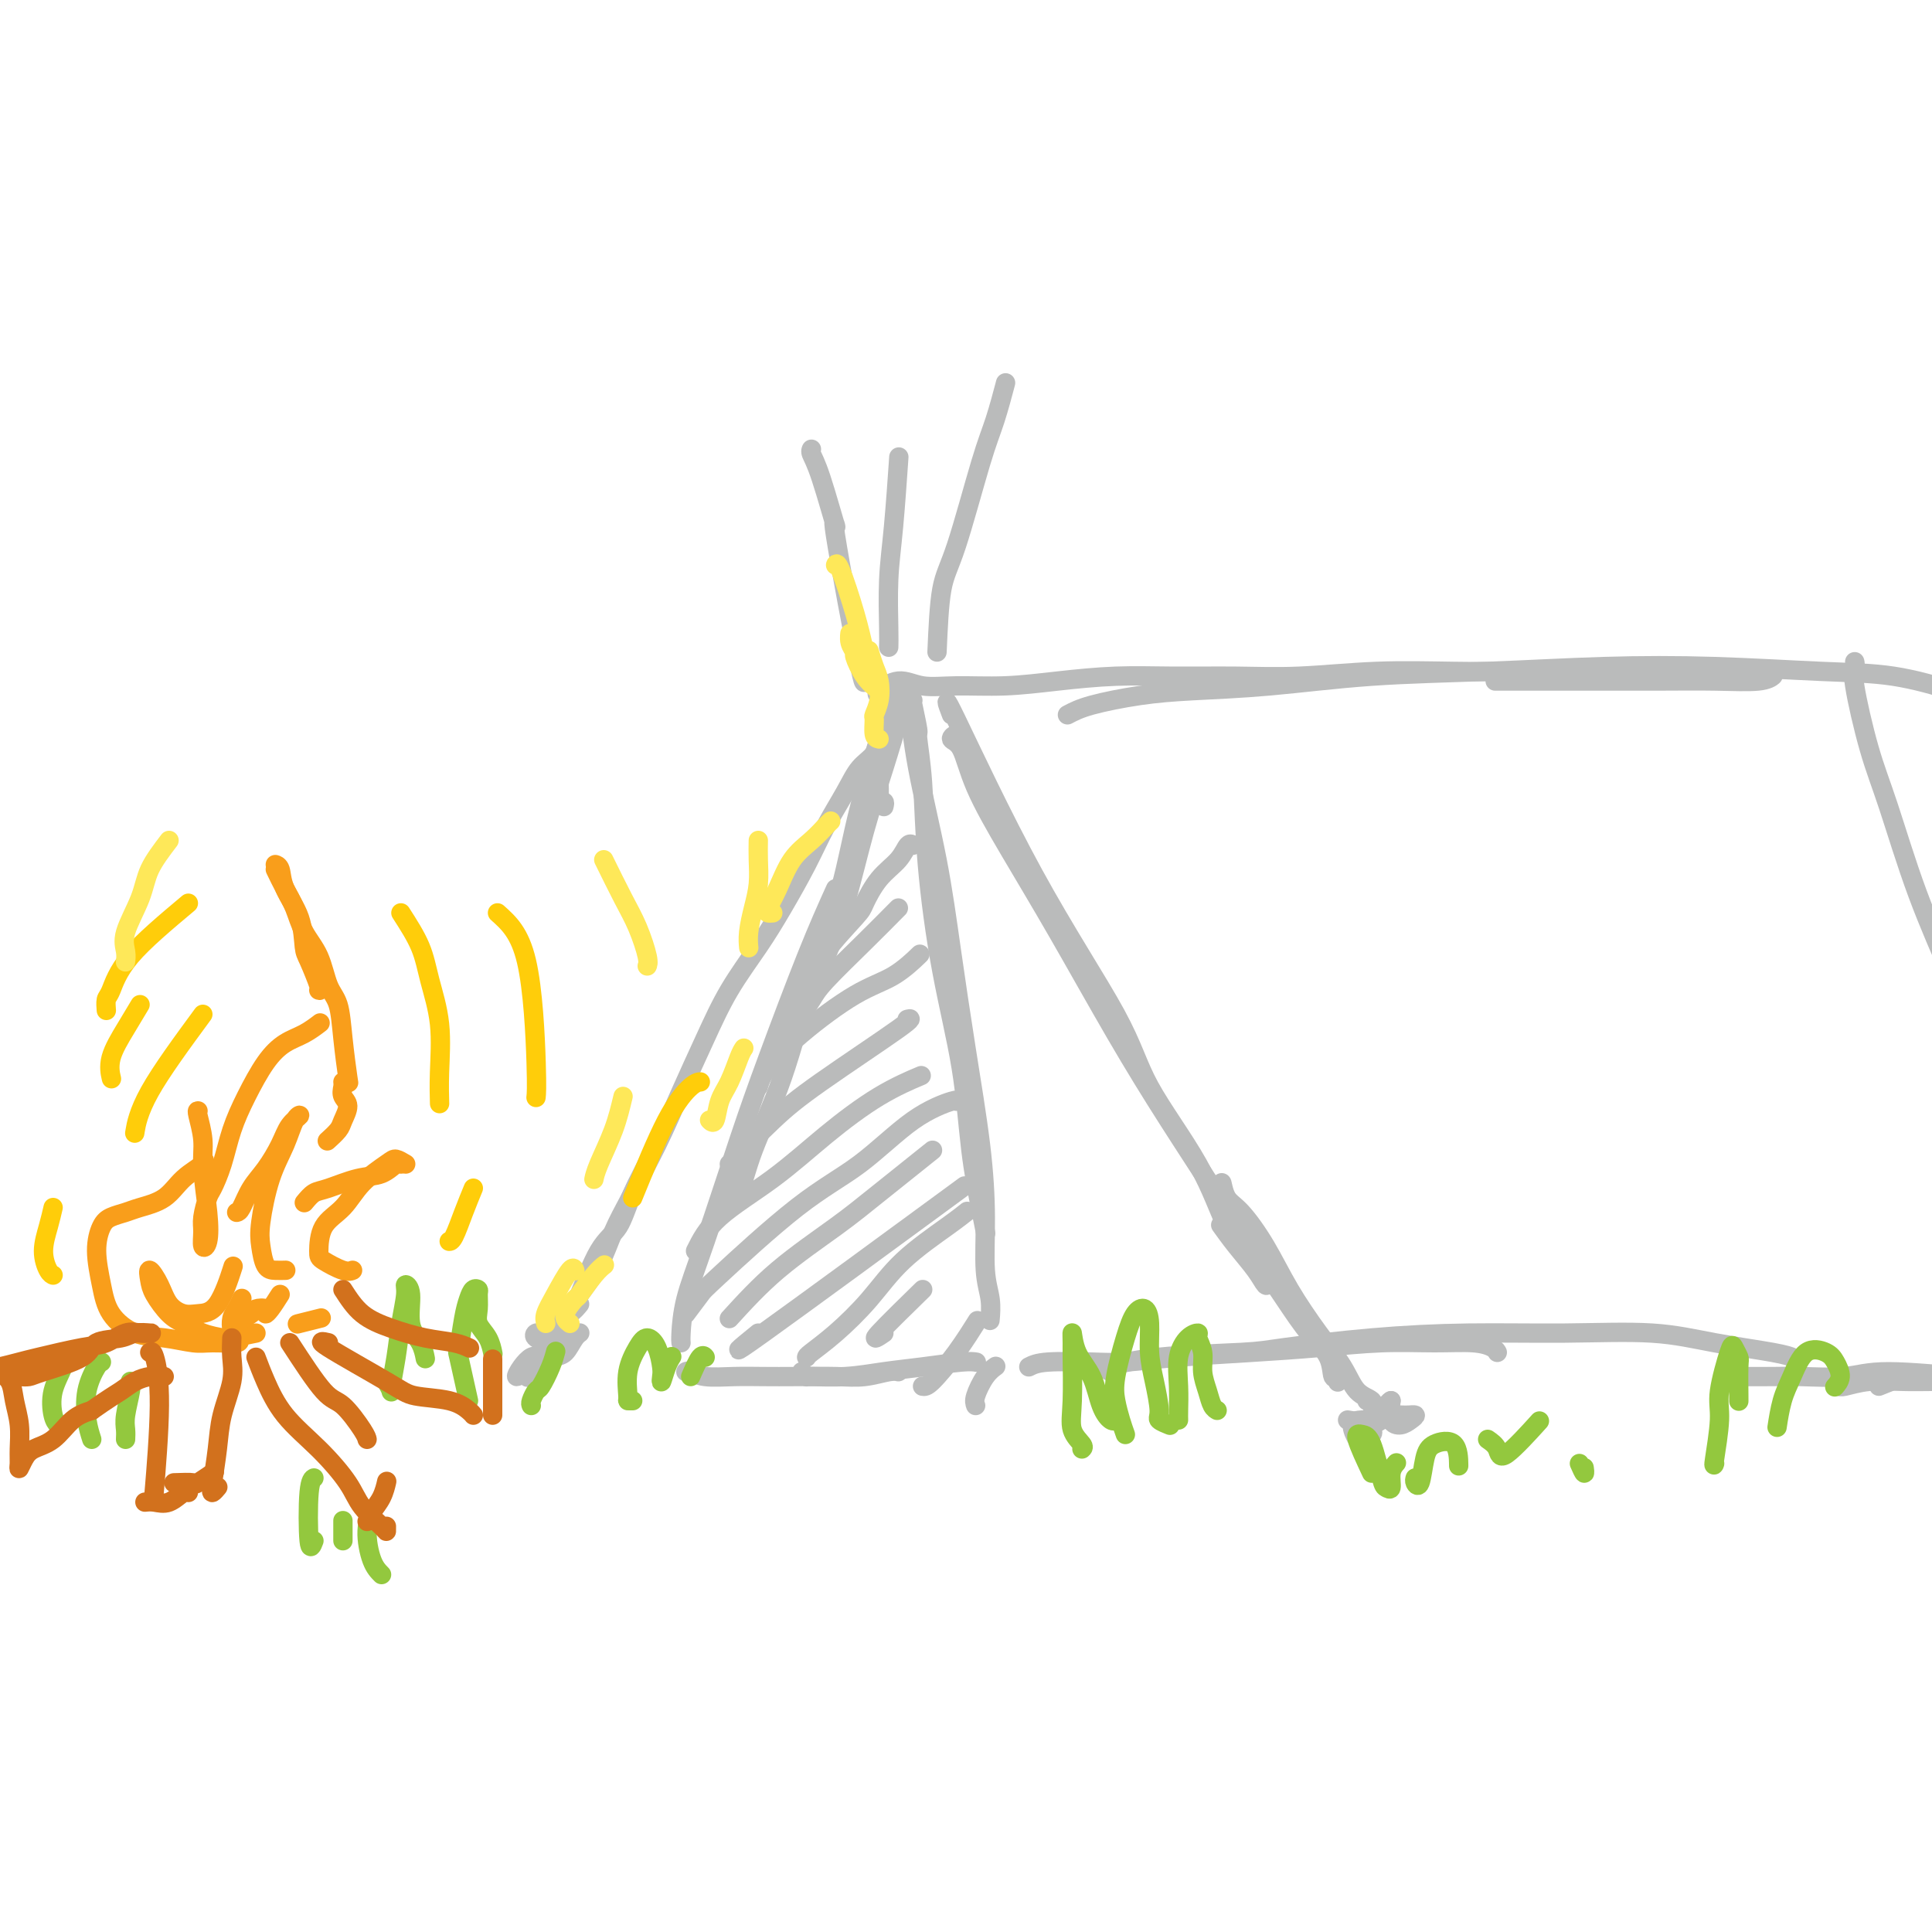 <svg viewBox='0 0 400 400' version='1.1' xmlns='http://www.w3.org/2000/svg' xmlns:xlink='http://www.w3.org/1999/xlink'><g fill='none' stroke='rgb(186,187,187)' stroke-width='4' stroke-linecap='round' stroke-linejoin='round'><path d='M187,145c-0.179,0.851 -0.357,1.701 -1,4c-0.643,2.299 -1.749,6.045 -3,10c-1.251,3.955 -2.647,8.117 -4,13c-1.353,4.883 -2.664,10.485 -4,15c-1.336,4.515 -2.698,7.942 -4,11c-1.302,3.058 -2.543,5.746 -3,7c-0.457,1.254 -0.131,1.072 0,1c0.131,-0.072 0.065,-0.036 0,0'/><path d='M186,145c-0.248,-1.022 -0.497,-2.044 -2,2c-1.503,4.044 -4.262,13.155 -6,20c-1.738,6.845 -2.457,11.424 -4,17c-1.543,5.576 -3.909,12.150 -6,19c-2.091,6.850 -3.905,13.975 -6,20c-2.095,6.025 -4.470,10.949 -6,15c-1.530,4.051 -2.214,7.230 -3,9c-0.786,1.770 -1.673,2.130 -2,2c-0.327,-0.130 -0.093,-0.752 0,-1c0.093,-0.248 0.047,-0.124 0,0'/><path d='M173,184c-1.763,3.906 -3.526,7.813 -6,14c-2.474,6.187 -5.658,14.655 -8,21c-2.342,6.345 -3.843,10.565 -6,17c-2.157,6.435 -4.970,15.083 -7,21c-2.030,5.917 -3.276,9.101 -4,12c-0.724,2.899 -0.926,5.511 -1,7c-0.074,1.489 -0.021,1.854 0,2c0.021,0.146 0.011,0.073 0,0'/><path d='M189,145c-0.120,-0.129 -0.241,-0.259 0,1c0.241,1.259 0.843,3.905 1,5c0.157,1.095 -0.130,0.637 0,2c0.130,1.363 0.678,4.547 1,9c0.322,4.453 0.419,10.175 1,17c0.581,6.825 1.648,14.754 3,22c1.352,7.246 2.989,13.809 4,20c1.011,6.191 1.395,12.010 2,17c0.605,4.990 1.432,9.151 2,12c0.568,2.849 0.877,4.385 1,5c0.123,0.615 0.062,0.307 0,0'/><path d='M188,144c0.465,4.638 0.930,9.277 2,15c1.070,5.723 2.746,12.532 4,19c1.254,6.468 2.086,12.595 3,19c0.914,6.405 1.909,13.086 3,20c1.091,6.914 2.278,14.060 3,20c0.722,5.940 0.978,10.675 1,15c0.022,4.325 -0.190,8.242 0,11c0.190,2.758 0.782,4.358 1,6c0.218,1.642 0.062,3.326 0,4c-0.062,0.674 -0.031,0.337 0,0'/><path d='M182,144c-0.341,-0.165 -0.683,-0.331 0,-1c0.683,-0.669 2.389,-1.842 4,-2c1.611,-0.158 3.125,0.700 5,1c1.875,0.300 4.109,0.042 7,0c2.891,-0.042 6.438,0.132 10,0c3.562,-0.132 7.137,-0.570 11,-1c3.863,-0.430 8.014,-0.851 12,-1c3.986,-0.149 7.809,-0.026 12,0c4.191,0.026 8.751,-0.045 13,0c4.249,0.045 8.189,0.207 13,0c4.811,-0.207 10.494,-0.784 16,-1c5.506,-0.216 10.834,-0.072 16,0c5.166,0.072 10.169,0.072 15,0c4.831,-0.072 9.490,-0.215 14,0c4.510,0.215 8.870,0.789 13,1c4.130,0.211 8.030,0.060 11,0c2.970,-0.060 5.009,-0.030 7,0c1.991,0.030 3.935,0.061 5,0c1.065,-0.061 1.253,-0.212 1,0c-0.253,0.212 -0.946,0.789 -3,1c-2.054,0.211 -5.470,0.057 -9,0c-3.530,-0.057 -7.173,-0.015 -12,0c-4.827,0.015 -10.838,0.004 -17,0c-6.162,-0.004 -12.475,-0.001 -15,0c-2.525,0.001 -1.263,0.001 0,0'/><path d='M221,148c1.219,-0.645 2.438,-1.290 5,-2c2.562,-0.710 6.466,-1.485 10,-2c3.534,-0.515 6.699,-0.768 11,-1c4.301,-0.232 9.737,-0.441 16,-1c6.263,-0.559 13.352,-1.467 21,-2c7.648,-0.533 15.856,-0.692 24,-1c8.144,-0.308 16.225,-0.767 24,-1c7.775,-0.233 15.243,-0.241 23,0c7.757,0.241 15.802,0.730 22,1c6.198,0.270 10.548,0.320 15,1c4.452,0.680 9.006,1.991 12,3c2.994,1.009 4.427,1.717 5,2c0.573,0.283 0.287,0.142 0,0'/><path d='M213,283c0.820,-0.416 1.641,-0.833 4,-1c2.359,-0.167 6.257,-0.086 9,0c2.743,0.086 4.333,0.177 7,0c2.667,-0.177 6.412,-0.622 11,-1c4.588,-0.378 10.019,-0.691 15,-1c4.981,-0.309 9.513,-0.616 14,-1c4.487,-0.384 8.929,-0.845 13,-1c4.071,-0.155 7.770,-0.003 11,0c3.230,0.003 5.989,-0.144 8,0c2.011,0.144 3.272,0.577 4,1c0.728,0.423 0.922,0.835 1,1c0.078,0.165 0.039,0.082 0,0'/><path d='M230,284c-0.660,-0.222 -1.320,-0.444 0,-1c1.320,-0.556 4.618,-1.445 10,-2c5.382,-0.555 12.846,-0.775 17,-1c4.154,-0.225 4.998,-0.454 9,-1c4.002,-0.546 11.162,-1.408 18,-2c6.838,-0.592 13.354,-0.912 20,-1c6.646,-0.088 13.420,0.057 20,0c6.580,-0.057 12.965,-0.316 18,0c5.035,0.316 8.721,1.209 13,2c4.279,0.791 9.152,1.482 12,2c2.848,0.518 3.671,0.862 4,1c0.329,0.138 0.165,0.069 0,0'/><path d='M142,284c0.228,-0.113 0.455,-0.226 1,0c0.545,0.226 1.407,0.792 3,1c1.593,0.208 3.916,0.057 6,0c2.084,-0.057 3.931,-0.019 6,0c2.069,0.019 4.362,0.019 7,0c2.638,-0.019 5.621,-0.058 8,0c2.379,0.058 4.153,0.211 6,0c1.847,-0.211 3.766,-0.788 5,-1c1.234,-0.212 1.781,-0.061 2,0c0.219,0.061 0.109,0.030 0,0'/><path d='M166,284c0.470,0.429 0.940,0.858 1,1c0.060,0.142 -0.290,-0.004 1,0c1.290,0.004 4.220,0.159 7,0c2.780,-0.159 5.411,-0.631 8,-1c2.589,-0.369 5.137,-0.635 8,-1c2.863,-0.365 6.040,-0.829 8,-1c1.960,-0.171 2.703,-0.049 3,0c0.297,0.049 0.149,0.024 0,0'/><path d='M358,285c0.173,-0.003 0.345,-0.006 2,0c1.655,0.006 4.792,0.019 7,0c2.208,-0.019 3.488,-0.072 6,0c2.512,0.072 6.256,0.268 9,0c2.744,-0.268 4.488,-1.000 9,-1c4.512,-0.000 11.792,0.731 15,1c3.208,0.269 2.345,0.077 2,0c-0.345,-0.077 -0.173,-0.038 0,0'/><path d='M382,287c-0.431,-0.030 -0.861,-0.061 -1,0c-0.139,0.061 0.014,0.212 1,0c0.986,-0.212 2.804,-0.789 5,-1c2.196,-0.211 4.771,-0.057 7,0c2.229,0.057 4.113,0.015 6,0c1.887,-0.015 3.777,-0.004 5,0c1.223,0.004 1.778,0.001 2,0c0.222,-0.001 0.111,-0.001 0,0'/><path d='M389,287c2.083,-0.833 4.167,-1.667 5,-2c0.833,-0.333 0.417,-0.167 0,0'/><path d='M180,140c-0.466,-1.131 -0.933,-2.263 -1,-1c-0.067,1.263 0.265,4.920 -1,-1c-1.265,-5.920 -4.129,-21.418 -5,-27c-0.871,-5.582 0.250,-1.247 0,-2c-0.250,-0.753 -1.871,-6.594 -3,-10c-1.129,-3.406 -1.765,-4.379 -2,-5c-0.235,-0.621 -0.067,-0.892 0,-1c0.067,-0.108 0.034,-0.054 0,0'/><path d='M184,134c0.022,-0.788 0.045,-1.576 0,-4c-0.045,-2.424 -0.156,-6.485 0,-10c0.156,-3.515 0.581,-6.485 1,-11c0.419,-4.515 0.834,-10.576 1,-13c0.166,-2.424 0.083,-1.212 0,0'/><path d='M194,135c0.215,-4.933 0.429,-9.866 1,-13c0.571,-3.134 1.498,-4.470 3,-9c1.502,-4.530 3.578,-12.256 5,-17c1.422,-4.744 2.191,-6.508 3,-9c0.809,-2.492 1.660,-5.712 2,-7c0.340,-1.288 0.170,-0.644 0,0'/><path d='M197,148c-0.911,-2.415 -1.823,-4.830 1,1c2.823,5.830 9.380,19.905 16,32c6.620,12.095 13.303,22.209 17,29c3.697,6.791 4.409,10.260 7,15c2.591,4.740 7.059,10.750 10,16c2.941,5.250 4.353,9.739 6,13c1.647,3.261 3.529,5.293 5,7c1.471,1.707 2.530,3.087 3,4c0.470,0.913 0.350,1.358 0,1c-0.350,-0.358 -0.929,-1.519 -2,-3c-1.071,-1.481 -2.635,-3.283 -4,-5c-1.365,-1.717 -2.533,-3.348 -3,-4c-0.467,-0.652 -0.234,-0.326 0,0'/><path d='M198,153c0.160,-0.519 0.321,-1.038 0,-1c-0.321,0.038 -1.123,0.634 -1,1c0.123,0.366 1.173,0.502 2,2c0.827,1.498 1.433,4.359 3,8c1.567,3.641 4.094,8.063 7,13c2.906,4.937 6.190,10.389 10,17c3.810,6.611 8.146,14.380 12,21c3.854,6.620 7.226,12.090 11,18c3.774,5.910 7.950,12.260 11,17c3.050,4.740 4.974,7.870 7,11c2.026,3.130 4.154,6.260 6,9c1.846,2.740 3.409,5.092 5,7c1.591,1.908 3.211,3.373 4,5c0.789,1.627 0.748,3.415 1,4c0.252,0.585 0.799,-0.035 1,0c0.201,0.035 0.058,0.724 0,1c-0.058,0.276 -0.029,0.138 0,0'/><path d='M253,246c-0.055,-0.713 -0.110,-1.426 0,-1c0.110,0.426 0.384,1.991 1,3c0.616,1.009 1.576,1.462 3,3c1.424,1.538 3.314,4.163 5,7c1.686,2.837 3.167,5.887 5,9c1.833,3.113 4.018,6.289 6,9c1.982,2.711 3.762,4.957 5,7c1.238,2.043 1.936,3.882 3,5c1.064,1.118 2.495,1.515 3,2c0.505,0.485 0.084,1.058 0,1c-0.084,-0.058 0.170,-0.746 0,-1c-0.170,-0.254 -0.763,-0.072 -1,0c-0.237,0.072 -0.119,0.036 0,0'/><path d='M279,294c1.804,0.310 3.607,0.619 5,0c1.393,-0.619 2.375,-2.167 3,-3c0.625,-0.833 0.893,-0.952 1,-1c0.107,-0.048 0.054,-0.024 0,0'/><path d='M288,290c-0.177,1.555 -0.354,3.110 0,4c0.354,0.890 1.237,1.113 2,1c0.763,-0.113 1.404,-0.564 2,-1c0.596,-0.436 1.146,-0.858 1,-1c-0.146,-0.142 -0.987,-0.003 -2,0c-1.013,0.003 -2.197,-0.129 -3,0c-0.803,0.129 -1.226,0.518 -2,1c-0.774,0.482 -1.901,1.058 -2,1c-0.099,-0.058 0.828,-0.751 1,-1c0.172,-0.249 -0.411,-0.056 -1,0c-0.589,0.056 -1.184,-0.026 -2,0c-0.816,0.026 -1.855,0.161 -2,1c-0.145,0.839 0.602,2.382 1,3c0.398,0.618 0.447,0.310 1,0c0.553,-0.310 1.610,-0.622 2,-1c0.390,-0.378 0.111,-0.822 0,-1c-0.111,-0.178 -0.056,-0.089 0,0'/><path d='M384,137c0.068,0.297 0.136,0.594 0,1c-0.136,0.406 -0.476,0.920 0,4c0.476,3.080 1.769,8.727 3,13c1.231,4.273 2.401,7.172 4,12c1.599,4.828 3.627,11.587 6,18c2.373,6.413 5.090,12.482 7,17c1.910,4.518 3.014,7.486 5,12c1.986,4.514 4.853,10.576 6,13c1.147,2.424 0.573,1.212 0,0'/><path d='M183,167c0.113,-0.428 0.226,-0.856 0,-1c-0.226,-0.144 -0.793,-0.003 -1,0c-0.207,0.003 -0.056,-0.132 0,-1c0.056,-0.868 0.015,-2.470 0,-3c-0.015,-0.530 -0.004,0.012 0,0c0.004,-0.012 -0.000,-0.577 0,-1c0.000,-0.423 0.004,-0.705 0,-1c-0.004,-0.295 -0.015,-0.605 0,-1c0.015,-0.395 0.057,-0.877 0,-1c-0.057,-0.123 -0.211,0.111 0,0c0.211,-0.111 0.788,-0.568 1,-1c0.212,-0.432 0.061,-0.838 0,-1c-0.061,-0.162 -0.030,-0.081 0,0'/><path d='M185,149c-0.337,0.207 -0.674,0.413 -1,1c-0.326,0.587 -0.642,1.554 -1,2c-0.358,0.446 -0.759,0.371 -1,1c-0.241,0.629 -0.320,1.963 -1,3c-0.680,1.037 -1.959,1.776 -3,3c-1.041,1.224 -1.844,2.932 -3,5c-1.156,2.068 -2.664,4.496 -4,7c-1.336,2.504 -2.498,5.085 -4,8c-1.502,2.915 -3.342,6.165 -5,9c-1.658,2.835 -3.134,5.254 -5,8c-1.866,2.746 -4.120,5.817 -6,9c-1.880,3.183 -3.384,6.477 -5,10c-1.616,3.523 -3.344,7.276 -5,11c-1.656,3.724 -3.239,7.419 -5,11c-1.761,3.581 -3.701,7.050 -5,10c-1.299,2.950 -1.956,5.383 -3,7c-1.044,1.617 -2.476,2.420 -4,5c-1.524,2.580 -3.140,6.939 -4,9c-0.860,2.061 -0.962,1.824 -1,2c-0.038,0.176 -0.011,0.765 0,1c0.011,0.235 0.005,0.118 0,0'/><path d='M132,245c-0.570,1.184 -1.140,2.368 -2,4c-0.860,1.632 -2.010,3.713 -3,6c-0.990,2.287 -1.822,4.779 -3,7c-1.178,2.221 -2.704,4.171 -4,6c-1.296,1.829 -2.361,3.537 -3,5c-0.639,1.463 -0.852,2.681 -1,3c-0.148,0.319 -0.232,-0.260 0,-1c0.232,-0.740 0.781,-1.640 1,-2c0.219,-0.360 0.110,-0.180 0,0'/><path d='M120,270c-0.521,0.641 -1.043,1.281 -2,2c-0.957,0.719 -2.350,1.516 -3,2c-0.650,0.484 -0.557,0.655 -1,1c-0.443,0.345 -1.423,0.864 -2,1c-0.577,0.136 -0.752,-0.110 -1,0c-0.248,0.110 -0.570,0.575 0,1c0.570,0.425 2.031,0.808 3,1c0.969,0.192 1.445,0.192 2,0c0.555,-0.192 1.190,-0.574 2,-1c0.810,-0.426 1.797,-0.894 2,-1c0.203,-0.106 -0.377,0.150 -1,1c-0.623,0.850 -1.289,2.295 -2,3c-0.711,0.705 -1.468,0.671 -2,1c-0.532,0.329 -0.838,1.022 -1,1c-0.162,-0.022 -0.181,-0.757 0,-1c0.181,-0.243 0.562,0.006 0,0c-0.562,-0.006 -2.067,-0.268 -3,0c-0.933,0.268 -1.293,1.066 -2,2c-0.707,0.934 -1.762,2.004 -2,2c-0.238,-0.004 0.339,-1.080 1,-2c0.661,-0.920 1.406,-1.683 2,-2c0.594,-0.317 1.038,-0.189 1,0c-0.038,0.189 -0.557,0.437 -1,1c-0.443,0.563 -0.809,1.439 -1,2c-0.191,0.561 -0.205,0.805 0,1c0.205,0.195 0.630,0.341 1,0c0.370,-0.341 0.685,-1.171 1,-2'/><path d='M111,283c0.667,-0.333 0.333,-0.167 0,0'/><path d='M170,201c-0.213,-0.955 -0.426,-1.910 1,-4c1.426,-2.090 4.490,-5.314 6,-7c1.510,-1.686 1.466,-1.835 2,-3c0.534,-1.165 1.646,-3.345 3,-5c1.354,-1.655 2.951,-2.784 4,-4c1.049,-1.216 1.552,-2.520 2,-3c0.448,-0.480 0.842,-0.137 1,0c0.158,0.137 0.079,0.069 0,0'/><path d='M166,210c-0.188,0.271 -0.376,0.542 0,0c0.376,-0.542 1.316,-1.896 2,-3c0.684,-1.104 1.111,-1.956 3,-4c1.889,-2.044 5.238,-5.280 8,-8c2.762,-2.720 4.936,-4.925 6,-6c1.064,-1.075 1.018,-1.022 1,-1c-0.018,0.022 -0.009,0.011 0,0'/><path d='M157,225c0.332,-1.117 0.664,-2.233 2,-4c1.336,-1.767 3.676,-4.183 7,-7c3.324,-2.817 7.633,-6.033 11,-8c3.367,-1.967 5.791,-2.683 8,-4c2.209,-1.317 4.203,-3.233 5,-4c0.797,-0.767 0.399,-0.383 0,0'/><path d='M151,241c3.140,-3.215 6.281,-6.431 9,-9c2.719,-2.569 5.018,-4.493 10,-8c4.982,-3.507 12.649,-8.598 16,-11c3.351,-2.402 2.386,-2.115 2,-2c-0.386,0.115 -0.193,0.057 0,0'/><path d='M144,259c1.129,-2.269 2.258,-4.538 5,-7c2.742,-2.462 7.097,-5.115 11,-8c3.903,-2.885 7.356,-6.000 11,-9c3.644,-3.000 7.481,-5.885 11,-8c3.519,-2.115 6.720,-3.462 8,-4c1.280,-0.538 0.640,-0.269 0,0'/><path d='M142,272c1.214,-1.607 2.428,-3.213 3,-4c0.572,-0.787 0.500,-0.754 4,-4c3.500,-3.246 10.570,-9.770 16,-14c5.430,-4.230 9.220,-6.167 13,-9c3.780,-2.833 7.549,-6.564 11,-9c3.451,-2.436 6.583,-3.579 8,-4c1.417,-0.421 1.119,-0.120 1,0c-0.119,0.120 -0.060,0.060 0,0'/><path d='M151,273c3.061,-3.356 6.121,-6.711 10,-10c3.879,-3.289 8.576,-6.510 12,-9c3.424,-2.490 5.576,-4.247 9,-7c3.424,-2.753 8.121,-6.501 10,-8c1.879,-1.499 0.939,-0.750 0,0'/><path d='M157,276c-3.689,3.000 -7.378,6.000 1,0c8.378,-6.000 28.822,-21.000 37,-27c8.178,-6.000 4.089,-3.000 0,0'/><path d='M167,281c0.029,-0.131 0.058,-0.261 1,-1c0.942,-0.739 2.796,-2.086 5,-4c2.204,-1.914 4.759,-4.394 7,-7c2.241,-2.606 4.168,-5.338 7,-8c2.832,-2.662 6.570,-5.255 9,-7c2.430,-1.745 3.551,-2.641 4,-3c0.449,-0.359 0.224,-0.179 0,0'/><path d='M183,276c-1.311,0.889 -2.622,1.778 -1,0c1.622,-1.778 6.178,-6.222 8,-8c1.822,-1.778 0.911,-0.889 0,0'/><path d='M191,287c0.399,0.077 0.798,0.155 2,-1c1.202,-1.155 3.208,-3.542 5,-6c1.792,-2.458 3.369,-4.988 4,-6c0.631,-1.012 0.315,-0.506 0,0'/><path d='M202,291c-0.167,-0.452 -0.333,-0.905 0,-2c0.333,-1.095 1.167,-2.833 2,-4c0.833,-1.167 1.667,-1.762 2,-2c0.333,-0.238 0.167,-0.119 0,0'/></g>
<g fill='none' stroke='rgb(147,200,62)' stroke-width='4' stroke-linecap='round' stroke-linejoin='round'><path d='M224,300c0.227,-0.197 0.453,-0.393 0,-1c-0.453,-0.607 -1.586,-1.623 -2,-3c-0.414,-1.377 -0.110,-3.114 0,-6c0.110,-2.886 0.025,-6.921 0,-9c-0.025,-2.079 0.009,-2.201 0,-3c-0.009,-0.799 -0.063,-2.273 0,-2c0.063,0.273 0.241,2.294 1,4c0.759,1.706 2.098,3.098 3,5c0.902,1.902 1.365,4.314 2,6c0.635,1.686 1.440,2.646 2,3c0.560,0.354 0.874,0.101 1,0c0.126,-0.101 0.063,-0.051 0,0'/><path d='M233,297c-0.322,-0.912 -0.645,-1.823 -1,-3c-0.355,-1.177 -0.744,-2.618 -1,-4c-0.256,-1.382 -0.380,-2.703 0,-5c0.380,-2.297 1.264,-5.568 2,-8c0.736,-2.432 1.324,-4.026 2,-5c0.676,-0.974 1.439,-1.330 2,-1c0.561,0.330 0.919,1.345 1,3c0.081,1.655 -0.114,3.950 0,6c0.114,2.050 0.539,3.856 1,6c0.461,2.144 0.959,4.626 1,6c0.041,1.374 -0.373,1.639 0,2c0.373,0.361 1.535,0.817 2,1c0.465,0.183 0.232,0.091 0,0'/><path d='M244,294c-0.012,-0.431 -0.023,-0.862 0,-2c0.023,-1.138 0.082,-2.983 0,-5c-0.082,-2.017 -0.305,-4.207 0,-6c0.305,-1.793 1.139,-3.190 2,-4c0.861,-0.810 1.750,-1.031 2,-1c0.250,0.031 -0.141,0.316 0,1c0.141,0.684 0.812,1.766 1,3c0.188,1.234 -0.107,2.618 0,4c0.107,1.382 0.616,2.762 1,4c0.384,1.238 0.642,2.333 1,3c0.358,0.667 0.817,0.905 1,1c0.183,0.095 0.092,0.048 0,0'/><path d='M355,303c-0.128,0.363 -0.256,0.726 0,-1c0.256,-1.726 0.895,-5.541 1,-8c0.105,-2.459 -0.326,-3.561 0,-6c0.326,-2.439 1.408,-6.215 2,-8c0.592,-1.785 0.695,-1.578 1,-1c0.305,0.578 0.814,1.528 1,2c0.186,0.472 0.050,0.467 0,2c-0.050,1.533 -0.013,4.605 0,6c0.013,1.395 0.004,1.113 0,1c-0.004,-0.113 -0.002,-0.056 0,0'/><path d='M368,295c-0.069,0.454 -0.138,0.909 0,0c0.138,-0.909 0.484,-3.181 1,-5c0.516,-1.819 1.201,-3.186 2,-5c0.799,-1.814 1.713,-4.076 3,-5c1.287,-0.924 2.947,-0.510 4,0c1.053,0.510 1.499,1.116 2,2c0.501,0.884 1.058,2.046 1,3c-0.058,0.954 -0.731,1.701 -1,2c-0.269,0.299 -0.135,0.149 0,0'/><path d='M80,286c0.447,0.822 0.894,1.643 1,2c0.106,0.357 -0.131,0.249 0,-1c0.131,-1.249 0.628,-3.639 1,-6c0.372,-2.361 0.620,-4.694 1,-7c0.380,-2.306 0.893,-4.585 1,-6c0.107,-1.415 -0.192,-1.965 0,-2c0.192,-0.035 0.875,0.447 1,2c0.125,1.553 -0.307,4.179 0,6c0.307,1.821 1.352,2.836 2,4c0.648,1.164 0.899,2.475 1,3c0.101,0.525 0.050,0.262 0,0'/><path d='M97,290c-0.821,-3.731 -1.643,-7.462 -2,-9c-0.357,-1.538 -0.250,-0.882 0,-2c0.250,-1.118 0.641,-4.011 1,-6c0.359,-1.989 0.685,-3.074 1,-4c0.315,-0.926 0.619,-1.693 1,-2c0.381,-0.307 0.841,-0.155 1,0c0.159,0.155 0.018,0.312 0,1c-0.018,0.688 0.086,1.908 0,3c-0.086,1.092 -0.363,2.056 0,3c0.363,0.944 1.367,1.870 2,3c0.633,1.130 0.895,2.466 1,3c0.105,0.534 0.052,0.267 0,0'/><path d='M110,291c-0.097,-0.200 -0.194,-0.401 0,-1c0.194,-0.599 0.679,-1.597 1,-2c0.321,-0.403 0.478,-0.211 1,-1c0.522,-0.789 1.410,-2.559 2,-4c0.590,-1.441 0.883,-2.555 1,-3c0.117,-0.445 0.059,-0.223 0,0'/><path d='M131,290c-0.436,-0.003 -0.871,-0.006 -1,0c-0.129,0.006 0.049,0.019 0,-1c-0.049,-1.019 -0.325,-3.072 0,-5c0.325,-1.928 1.250,-3.730 2,-5c0.750,-1.270 1.325,-2.008 2,-2c0.675,0.008 1.452,0.763 2,2c0.548,1.237 0.869,2.955 1,4c0.131,1.045 0.074,1.418 0,2c-0.074,0.582 -0.164,1.372 0,1c0.164,-0.372 0.583,-1.908 1,-3c0.417,-1.092 0.834,-1.741 1,-2c0.166,-0.259 0.083,-0.130 0,0'/><path d='M143,285c0.733,-1.689 1.467,-3.378 2,-4c0.533,-0.622 0.867,-0.178 1,0c0.133,0.178 0.067,0.089 0,0'/><path d='M284,305c-1.335,-2.838 -2.670,-5.675 -3,-7c-0.330,-1.325 0.347,-1.137 1,-1c0.653,0.137 1.284,0.224 2,2c0.716,1.776 1.516,5.243 2,7c0.484,1.757 0.652,1.805 1,2c0.348,0.195 0.877,0.537 1,0c0.123,-0.537 -0.159,-1.952 0,-3c0.159,-1.048 0.760,-1.728 1,-2c0.240,-0.272 0.120,-0.136 0,0'/><path d='M293,306c-0.091,0.293 -0.182,0.586 0,1c0.182,0.414 0.637,0.949 1,0c0.363,-0.949 0.633,-3.381 1,-5c0.367,-1.619 0.830,-2.424 2,-3c1.170,-0.576 3.046,-0.924 4,0c0.954,0.924 0.987,3.121 1,4c0.013,0.879 0.007,0.439 0,0'/><path d='M308,298c0.798,0.554 1.595,1.107 2,2c0.405,0.893 0.417,2.125 2,1c1.583,-1.125 4.738,-4.607 6,-6c1.262,-1.393 0.631,-0.696 0,0'/><path d='M327,303c0.422,0.956 0.844,1.911 1,2c0.156,0.089 0.044,-0.689 0,-1c-0.044,-0.311 -0.022,-0.156 0,0'/><path d='M12,295c-0.362,-0.415 -0.724,-0.829 -1,-2c-0.276,-1.171 -0.466,-3.097 0,-5c0.466,-1.903 1.587,-3.781 2,-5c0.413,-1.219 0.118,-1.777 0,-2c-0.118,-0.223 -0.059,-0.112 0,0'/><path d='M19,298c-0.370,-1.155 -0.740,-2.309 -1,-4c-0.260,-1.691 -0.410,-3.917 0,-6c0.410,-2.083 1.380,-4.022 2,-5c0.620,-0.978 0.892,-0.994 1,-1c0.108,-0.006 0.054,-0.003 0,0'/><path d='M26,298c0.030,-0.641 0.061,-1.282 0,-2c-0.061,-0.718 -0.212,-1.512 0,-3c0.212,-1.488 0.788,-3.670 1,-5c0.212,-1.330 0.061,-1.809 0,-2c-0.061,-0.191 -0.030,-0.096 0,0'/><path d='M65,319c-0.393,1.042 -0.786,2.083 -1,0c-0.214,-2.083 -0.250,-7.292 0,-10c0.250,-2.708 0.786,-2.917 1,-3c0.214,-0.083 0.107,-0.042 0,0'/><path d='M71,319c0.000,-0.622 0.000,-1.244 0,-2c0.000,-0.756 0.000,-1.644 0,-2c0.000,-0.356 0.000,-0.178 0,0'/><path d='M79,326c-0.702,-0.708 -1.405,-1.417 -2,-3c-0.595,-1.583 -1.083,-4.042 -1,-6c0.083,-1.958 0.738,-3.417 1,-4c0.262,-0.583 0.131,-0.292 0,0'/></g>
<g fill='none' stroke='rgb(249,158,27)' stroke-width='4' stroke-linecap='round' stroke-linejoin='round'><path d='M49,277c0.483,0.430 0.966,0.860 0,1c-0.966,0.140 -3.383,-0.012 -5,0c-1.617,0.012 -2.436,0.186 -4,0c-1.564,-0.186 -3.874,-0.733 -6,-1c-2.126,-0.267 -4.070,-0.253 -6,-1c-1.930,-0.747 -3.847,-2.256 -5,-4c-1.153,-1.744 -1.543,-3.724 -2,-6c-0.457,-2.276 -0.981,-4.847 -1,-7c-0.019,-2.153 0.466,-3.888 1,-5c0.534,-1.112 1.117,-1.603 2,-2c0.883,-0.397 2.066,-0.701 3,-1c0.934,-0.299 1.620,-0.591 3,-1c1.380,-0.409 3.456,-0.933 5,-2c1.544,-1.067 2.558,-2.678 4,-4c1.442,-1.322 3.311,-2.356 4,-3c0.689,-0.644 0.197,-0.898 0,-1c-0.197,-0.102 -0.098,-0.051 0,0'/><path d='M41,230c-0.121,-0.023 -0.242,-0.045 0,1c0.242,1.045 0.846,3.158 1,5c0.154,1.842 -0.140,3.412 0,6c0.140,2.588 0.716,6.192 1,9c0.284,2.808 0.275,4.819 0,6c-0.275,1.181 -0.818,1.532 -1,1c-0.182,-0.532 -0.004,-1.945 0,-3c0.004,-1.055 -0.165,-1.750 0,-3c0.165,-1.250 0.665,-3.055 1,-4c0.335,-0.945 0.504,-1.029 1,-2c0.496,-0.971 1.318,-2.830 2,-5c0.682,-2.170 1.224,-4.650 2,-7c0.776,-2.350 1.784,-4.571 3,-7c1.216,-2.429 2.638,-5.068 4,-7c1.362,-1.932 2.664,-3.157 4,-4c1.336,-0.843 2.706,-1.304 4,-2c1.294,-0.696 2.513,-1.627 3,-2c0.487,-0.373 0.244,-0.186 0,0'/><path d='M66,205c0.198,0.090 0.396,0.181 0,-1c-0.396,-1.181 -1.387,-3.633 -2,-5c-0.613,-1.367 -0.847,-1.648 -1,-3c-0.153,-1.352 -0.223,-3.774 -1,-6c-0.777,-2.226 -2.260,-4.257 -3,-6c-0.740,-1.743 -0.738,-3.200 -1,-4c-0.262,-0.800 -0.789,-0.943 -1,-1c-0.211,-0.057 -0.105,-0.029 0,0'/><path d='M57,180c0.658,1.360 1.317,2.720 2,4c0.683,1.280 1.391,2.479 2,4c0.609,1.521 1.119,3.365 2,5c0.881,1.635 2.135,3.062 3,5c0.865,1.938 1.343,4.386 2,6c0.657,1.614 1.493,2.394 2,4c0.507,1.606 0.686,4.038 1,7c0.314,2.962 0.765,6.454 1,8c0.235,1.546 0.256,1.147 0,1c-0.256,-0.147 -0.787,-0.042 -1,0c-0.213,0.042 -0.106,0.021 0,0'/><path d='M71,225c-0.140,0.698 -0.279,1.396 0,2c0.279,0.604 0.978,1.115 1,2c0.022,0.885 -0.633,2.144 -1,3c-0.367,0.856 -0.445,1.307 -1,2c-0.555,0.693 -1.587,1.626 -2,2c-0.413,0.374 -0.206,0.187 0,0'/><path d='M63,249c0.653,-0.789 1.306,-1.578 2,-2c0.694,-0.422 1.430,-0.477 3,-1c1.570,-0.523 3.976,-1.513 6,-2c2.024,-0.487 3.666,-0.471 5,-1c1.334,-0.529 2.359,-1.604 3,-2c0.641,-0.396 0.897,-0.113 1,0c0.103,0.113 0.051,0.057 0,0'/><path d='M84,241c-0.746,-0.449 -1.492,-0.898 -2,-1c-0.508,-0.102 -0.777,0.144 -2,1c-1.223,0.856 -3.399,2.322 -5,4c-1.601,1.678 -2.626,3.567 -4,5c-1.374,1.433 -3.096,2.408 -4,4c-0.904,1.592 -0.988,3.799 -1,5c-0.012,1.201 0.048,1.394 1,2c0.952,0.606 2.795,1.625 4,2c1.205,0.375 1.773,0.107 2,0c0.227,-0.107 0.114,-0.054 0,0'/><path d='M66,273c0.452,-0.113 0.905,-0.226 0,0c-0.905,0.226 -3.167,0.792 -4,1c-0.833,0.208 -0.238,0.060 0,0c0.238,-0.060 0.119,-0.030 0,0'/><path d='M53,276c-1.981,0.406 -3.961,0.812 -5,1c-1.039,0.188 -1.136,0.157 -2,0c-0.864,-0.157 -2.494,-0.439 -4,-1c-1.506,-0.561 -2.889,-1.400 -4,-2c-1.111,-0.600 -1.952,-0.962 -3,-2c-1.048,-1.038 -2.304,-2.752 -3,-4c-0.696,-1.248 -0.832,-2.029 -1,-3c-0.168,-0.971 -0.366,-2.130 0,-2c0.366,0.130 1.297,1.551 2,3c0.703,1.449 1.176,2.926 2,4c0.824,1.074 1.997,1.743 3,2c1.003,0.257 1.836,0.100 3,0c1.164,-0.100 2.660,-0.142 4,-2c1.340,-1.858 2.526,-5.531 3,-7c0.474,-1.469 0.237,-0.735 0,0'/><path d='M49,251c0.266,-0.058 0.532,-0.116 1,-1c0.468,-0.884 1.139,-2.595 2,-4c0.861,-1.405 1.913,-2.506 3,-4c1.087,-1.494 2.209,-3.381 3,-5c0.791,-1.619 1.250,-2.969 2,-4c0.750,-1.031 1.791,-1.742 2,-2c0.209,-0.258 -0.414,-0.061 -1,1c-0.586,1.061 -1.136,2.988 -2,5c-0.864,2.012 -2.044,4.108 -3,7c-0.956,2.892 -1.688,6.579 -2,9c-0.312,2.421 -0.202,3.577 0,5c0.202,1.423 0.498,3.113 1,4c0.502,0.887 1.212,0.969 2,1c0.788,0.031 1.654,0.009 2,0c0.346,-0.009 0.173,-0.004 0,0'/><path d='M58,268c-0.716,1.126 -1.433,2.251 -2,3c-0.567,0.749 -0.985,1.121 -1,1c-0.015,-0.121 0.375,-0.735 0,-1c-0.375,-0.265 -1.513,-0.182 -2,0c-0.487,0.182 -0.324,0.464 -1,1c-0.676,0.536 -2.192,1.327 -3,2c-0.808,0.673 -0.910,1.227 -1,1c-0.090,-0.227 -0.168,-1.236 0,-2c0.168,-0.764 0.584,-1.283 1,-2c0.416,-0.717 0.833,-1.634 1,-2c0.167,-0.366 0.083,-0.183 0,0'/></g>
<g fill='none' stroke='rgb(210,113,29)' stroke-width='4' stroke-linecap='round' stroke-linejoin='round'><path d='M4,285c0.734,0.045 1.467,0.090 2,0c0.533,-0.090 0.865,-0.315 3,-1c2.135,-0.685 6.071,-1.830 8,-3c1.929,-1.170 1.849,-2.366 3,-3c1.151,-0.634 3.532,-0.705 5,-1c1.468,-0.295 2.021,-0.813 3,-1c0.979,-0.187 2.383,-0.043 3,0c0.617,0.043 0.446,-0.015 0,0c-0.446,0.015 -1.166,0.102 -2,0c-0.834,-0.102 -1.782,-0.392 -3,0c-1.218,0.392 -2.706,1.468 -4,2c-1.294,0.532 -2.395,0.520 -5,1c-2.605,0.480 -6.714,1.452 -9,2c-2.286,0.548 -2.749,0.673 -4,1c-1.251,0.327 -3.289,0.855 -4,1c-0.711,0.145 -0.096,-0.094 0,0c0.096,0.094 -0.328,0.521 0,1c0.328,0.479 1.409,1.010 2,2c0.591,0.990 0.694,2.439 1,4c0.306,1.561 0.817,3.236 1,5c0.183,1.764 0.039,3.619 0,5c-0.039,1.381 0.026,2.289 0,3c-0.026,0.711 -0.142,1.225 0,1c0.142,-0.225 0.544,-1.187 1,-2c0.456,-0.813 0.968,-1.476 2,-2c1.032,-0.524 2.586,-0.910 4,-2c1.414,-1.090 2.690,-2.883 4,-4c1.310,-1.117 2.655,-1.559 4,-2'/><path d='M19,292c3.539,-2.503 4.885,-3.259 6,-4c1.115,-0.741 1.998,-1.467 3,-2c1.002,-0.533 2.124,-0.875 3,-1c0.876,-0.125 1.505,-0.034 2,0c0.495,0.034 0.856,0.010 1,0c0.144,-0.010 0.072,-0.005 0,0'/><path d='M31,280c0.280,-0.202 0.560,-0.405 1,1c0.440,1.405 1.042,4.417 1,10c-0.042,5.583 -0.726,13.738 -1,17c-0.274,3.262 -0.137,1.631 0,0'/><path d='M30,311c0.589,-0.061 1.177,-0.121 2,0c0.823,0.121 1.880,0.424 3,0c1.120,-0.424 2.301,-1.576 3,-2c0.699,-0.424 0.914,-0.121 1,0c0.086,0.121 0.043,0.061 0,0'/><path d='M36,307c1.667,-0.060 3.333,-0.119 4,0c0.667,0.119 0.333,0.417 1,0c0.667,-0.417 2.333,-1.548 3,-2c0.667,-0.452 0.333,-0.226 0,0'/><path d='M48,277c-0.055,1.294 -0.109,2.588 0,4c0.109,1.412 0.382,2.944 0,5c-0.382,2.056 -1.419,4.638 -2,7c-0.581,2.362 -0.705,4.503 -1,7c-0.295,2.497 -0.759,5.350 -1,7c-0.241,1.650 -0.257,2.098 0,2c0.257,-0.098 0.788,-0.742 1,-1c0.212,-0.258 0.106,-0.129 0,0'/><path d='M53,281c0.560,1.485 1.121,2.970 2,5c0.879,2.030 2.078,4.607 4,7c1.922,2.393 4.568,4.604 7,7c2.432,2.396 4.652,4.978 6,7c1.348,2.022 1.825,3.484 3,5c1.175,1.516 3.047,3.087 4,4c0.953,0.913 0.987,1.169 1,1c0.013,-0.169 0.004,-0.763 0,-1c-0.004,-0.237 -0.002,-0.119 0,0'/><path d='M60,278c2.619,4.022 5.238,8.045 7,10c1.762,1.955 2.668,1.844 4,3c1.332,1.156 3.089,3.581 4,5c0.911,1.419 0.974,1.834 1,2c0.026,0.166 0.013,0.083 0,0'/><path d='M76,315c0.226,-0.595 0.452,-1.190 1,-2c0.548,-0.810 1.417,-1.833 2,-3c0.583,-1.167 0.881,-2.476 1,-3c0.119,-0.524 0.060,-0.262 0,0'/><path d='M71,267c1.181,1.828 2.362,3.656 4,5c1.638,1.344 3.732,2.203 6,3c2.268,0.797 4.711,1.533 7,2c2.289,0.467 4.424,0.664 6,1c1.576,0.336 2.593,0.810 3,1c0.407,0.190 0.203,0.095 0,0'/><path d='M68,278c-1.226,-0.283 -2.451,-0.567 0,1c2.451,1.567 8.580,4.984 12,7c3.420,2.016 4.132,2.631 6,3c1.868,0.369 4.892,0.491 7,1c2.108,0.509 3.298,1.406 4,2c0.702,0.594 0.915,0.884 1,1c0.085,0.116 0.043,0.058 0,0'/><path d='M102,283c0.000,-1.199 0.000,-2.398 0,-1c0.000,1.398 0.000,5.394 0,7c0.000,1.606 0.000,0.822 0,1c0.000,0.178 0.000,1.317 0,2c0.000,0.683 -0.000,0.909 0,1c0.000,0.091 0.000,0.045 0,0'/></g>
<g fill='none' stroke='rgb(255,205,10)' stroke-width='4' stroke-linecap='round' stroke-linejoin='round'><path d='M131,248c2.452,-6.000 4.905,-12.000 7,-16c2.095,-4.000 3.833,-6.000 5,-7c1.167,-1.000 1.762,-1.000 2,-1c0.238,-0.000 0.119,0.000 0,0'/><path d='M83,189c1.525,2.371 3.050,4.741 4,7c0.950,2.259 1.326,4.406 2,7c0.674,2.594 1.644,5.633 2,9c0.356,3.367 0.096,7.060 0,10c-0.096,2.940 -0.027,5.126 0,6c0.027,0.874 0.014,0.437 0,0'/><path d='M103,189c2.310,2.060 4.619,4.119 6,10c1.381,5.881 1.833,15.583 2,21c0.167,5.417 0.048,6.548 0,7c-0.048,0.452 -0.024,0.226 0,0'/><path d='M98,246c-0.649,1.577 -1.298,3.155 -2,5c-0.702,1.845 -1.458,3.958 -2,5c-0.542,1.042 -0.869,1.012 -1,1c-0.131,-0.012 -0.065,-0.006 0,0'/><path d='M39,187c-4.649,3.901 -9.298,7.802 -12,11c-2.702,3.198 -3.456,5.692 -4,7c-0.544,1.308 -0.877,1.429 -1,2c-0.123,0.571 -0.035,1.592 0,2c0.035,0.408 0.018,0.204 0,0'/><path d='M29,208c-0.929,1.554 -1.857,3.107 -3,5c-1.143,1.893 -2.500,4.125 -3,6c-0.500,1.875 -0.143,3.393 0,4c0.143,0.607 0.071,0.304 0,0'/><path d='M42,210c-4.311,5.867 -8.622,11.733 -11,16c-2.378,4.267 -2.822,6.933 -3,8c-0.178,1.067 -0.089,0.533 0,0'/><path d='M11,250c-0.287,1.238 -0.574,2.475 -1,4c-0.426,1.525 -0.990,3.337 -1,5c-0.010,1.663 0.536,3.179 1,4c0.464,0.821 0.847,0.949 1,1c0.153,0.051 0.077,0.026 0,0'/></g>
<g fill='none' stroke='rgb(254,232,89)' stroke-width='4' stroke-linecap='round' stroke-linejoin='round'><path d='M125,178c1.411,2.868 2.823,5.735 4,8c1.177,2.265 2.120,3.927 3,6c0.880,2.073 1.699,4.558 2,6c0.301,1.442 0.086,1.841 0,2c-0.086,0.159 -0.043,0.080 0,0'/><path d='M157,174c-0.022,1.242 -0.044,2.484 0,4c0.044,1.516 0.156,3.307 0,5c-0.156,1.693 -0.578,3.289 -1,5c-0.422,1.711 -0.844,3.538 -1,5c-0.156,1.462 -0.044,2.561 0,3c0.044,0.439 0.022,0.220 0,0'/><path d='M154,217c-0.251,0.368 -0.502,0.736 -1,2c-0.498,1.264 -1.244,3.424 -2,5c-0.756,1.576 -1.522,2.567 -2,4c-0.478,1.433 -0.667,3.309 -1,4c-0.333,0.691 -0.809,0.197 -1,0c-0.191,-0.197 -0.095,-0.099 0,0'/><path d='M129,227c-0.536,2.256 -1.071,4.512 -2,7c-0.929,2.488 -2.250,5.208 -3,7c-0.750,1.792 -0.929,2.655 -1,3c-0.071,0.345 -0.036,0.173 0,0'/><path d='M35,174c-1.555,2.041 -3.110,4.081 -4,6c-0.890,1.919 -1.114,3.716 -2,6c-0.886,2.284 -2.433,5.056 -3,7c-0.567,1.944 -0.153,3.062 0,4c0.153,0.938 0.044,1.697 0,2c-0.044,0.303 -0.022,0.152 0,0'/><path d='M118,274c-0.639,-0.508 -1.278,-1.015 -1,-2c0.278,-0.985 1.472,-2.446 2,-3c0.528,-0.554 0.389,-0.200 1,-1c0.611,-0.800 1.972,-2.754 3,-4c1.028,-1.246 1.722,-1.785 2,-2c0.278,-0.215 0.139,-0.108 0,0'/><path d='M113,274c-0.144,-0.544 -0.287,-1.088 0,-2c0.287,-0.912 1.005,-2.193 2,-4c0.995,-1.807 2.268,-4.140 3,-5c0.732,-0.860 0.923,-0.246 1,0c0.077,0.246 0.038,0.123 0,0'/><path d='M160,189c-0.379,0.034 -0.758,0.067 -1,0c-0.242,-0.067 -0.345,-0.235 0,-1c0.345,-0.765 1.140,-2.128 2,-4c0.860,-1.872 1.786,-4.253 3,-6c1.214,-1.747 2.717,-2.860 4,-4c1.283,-1.140 2.345,-2.307 3,-3c0.655,-0.693 0.901,-0.912 1,-1c0.099,-0.088 0.049,-0.044 0,0'/><path d='M182,153c-0.430,-0.096 -0.861,-0.193 -1,-1c-0.139,-0.807 0.012,-2.326 0,-3c-0.012,-0.674 -0.189,-0.503 0,-1c0.189,-0.497 0.744,-1.661 1,-3c0.256,-1.339 0.213,-2.854 0,-4c-0.213,-1.146 -0.596,-1.924 -1,-3c-0.404,-1.076 -0.830,-2.450 -1,-3c-0.170,-0.550 -0.085,-0.275 0,0'/><path d='M182,143c-1.033,-0.834 -2.066,-1.669 -3,-3c-0.934,-1.331 -1.768,-3.159 -2,-4c-0.232,-0.841 0.138,-0.695 0,-1c-0.138,-0.305 -0.783,-1.063 -1,-2c-0.217,-0.938 -0.007,-2.055 0,-2c0.007,0.055 -0.191,1.284 0,2c0.191,0.716 0.769,0.919 1,1c0.231,0.081 0.116,0.041 0,0'/><path d='M179,135c-0.536,-2.393 -1.071,-4.786 -2,-8c-0.929,-3.214 -2.250,-7.250 -3,-9c-0.750,-1.750 -0.929,-1.214 -1,-1c-0.071,0.214 -0.036,0.107 0,0'/></g>
</svg>